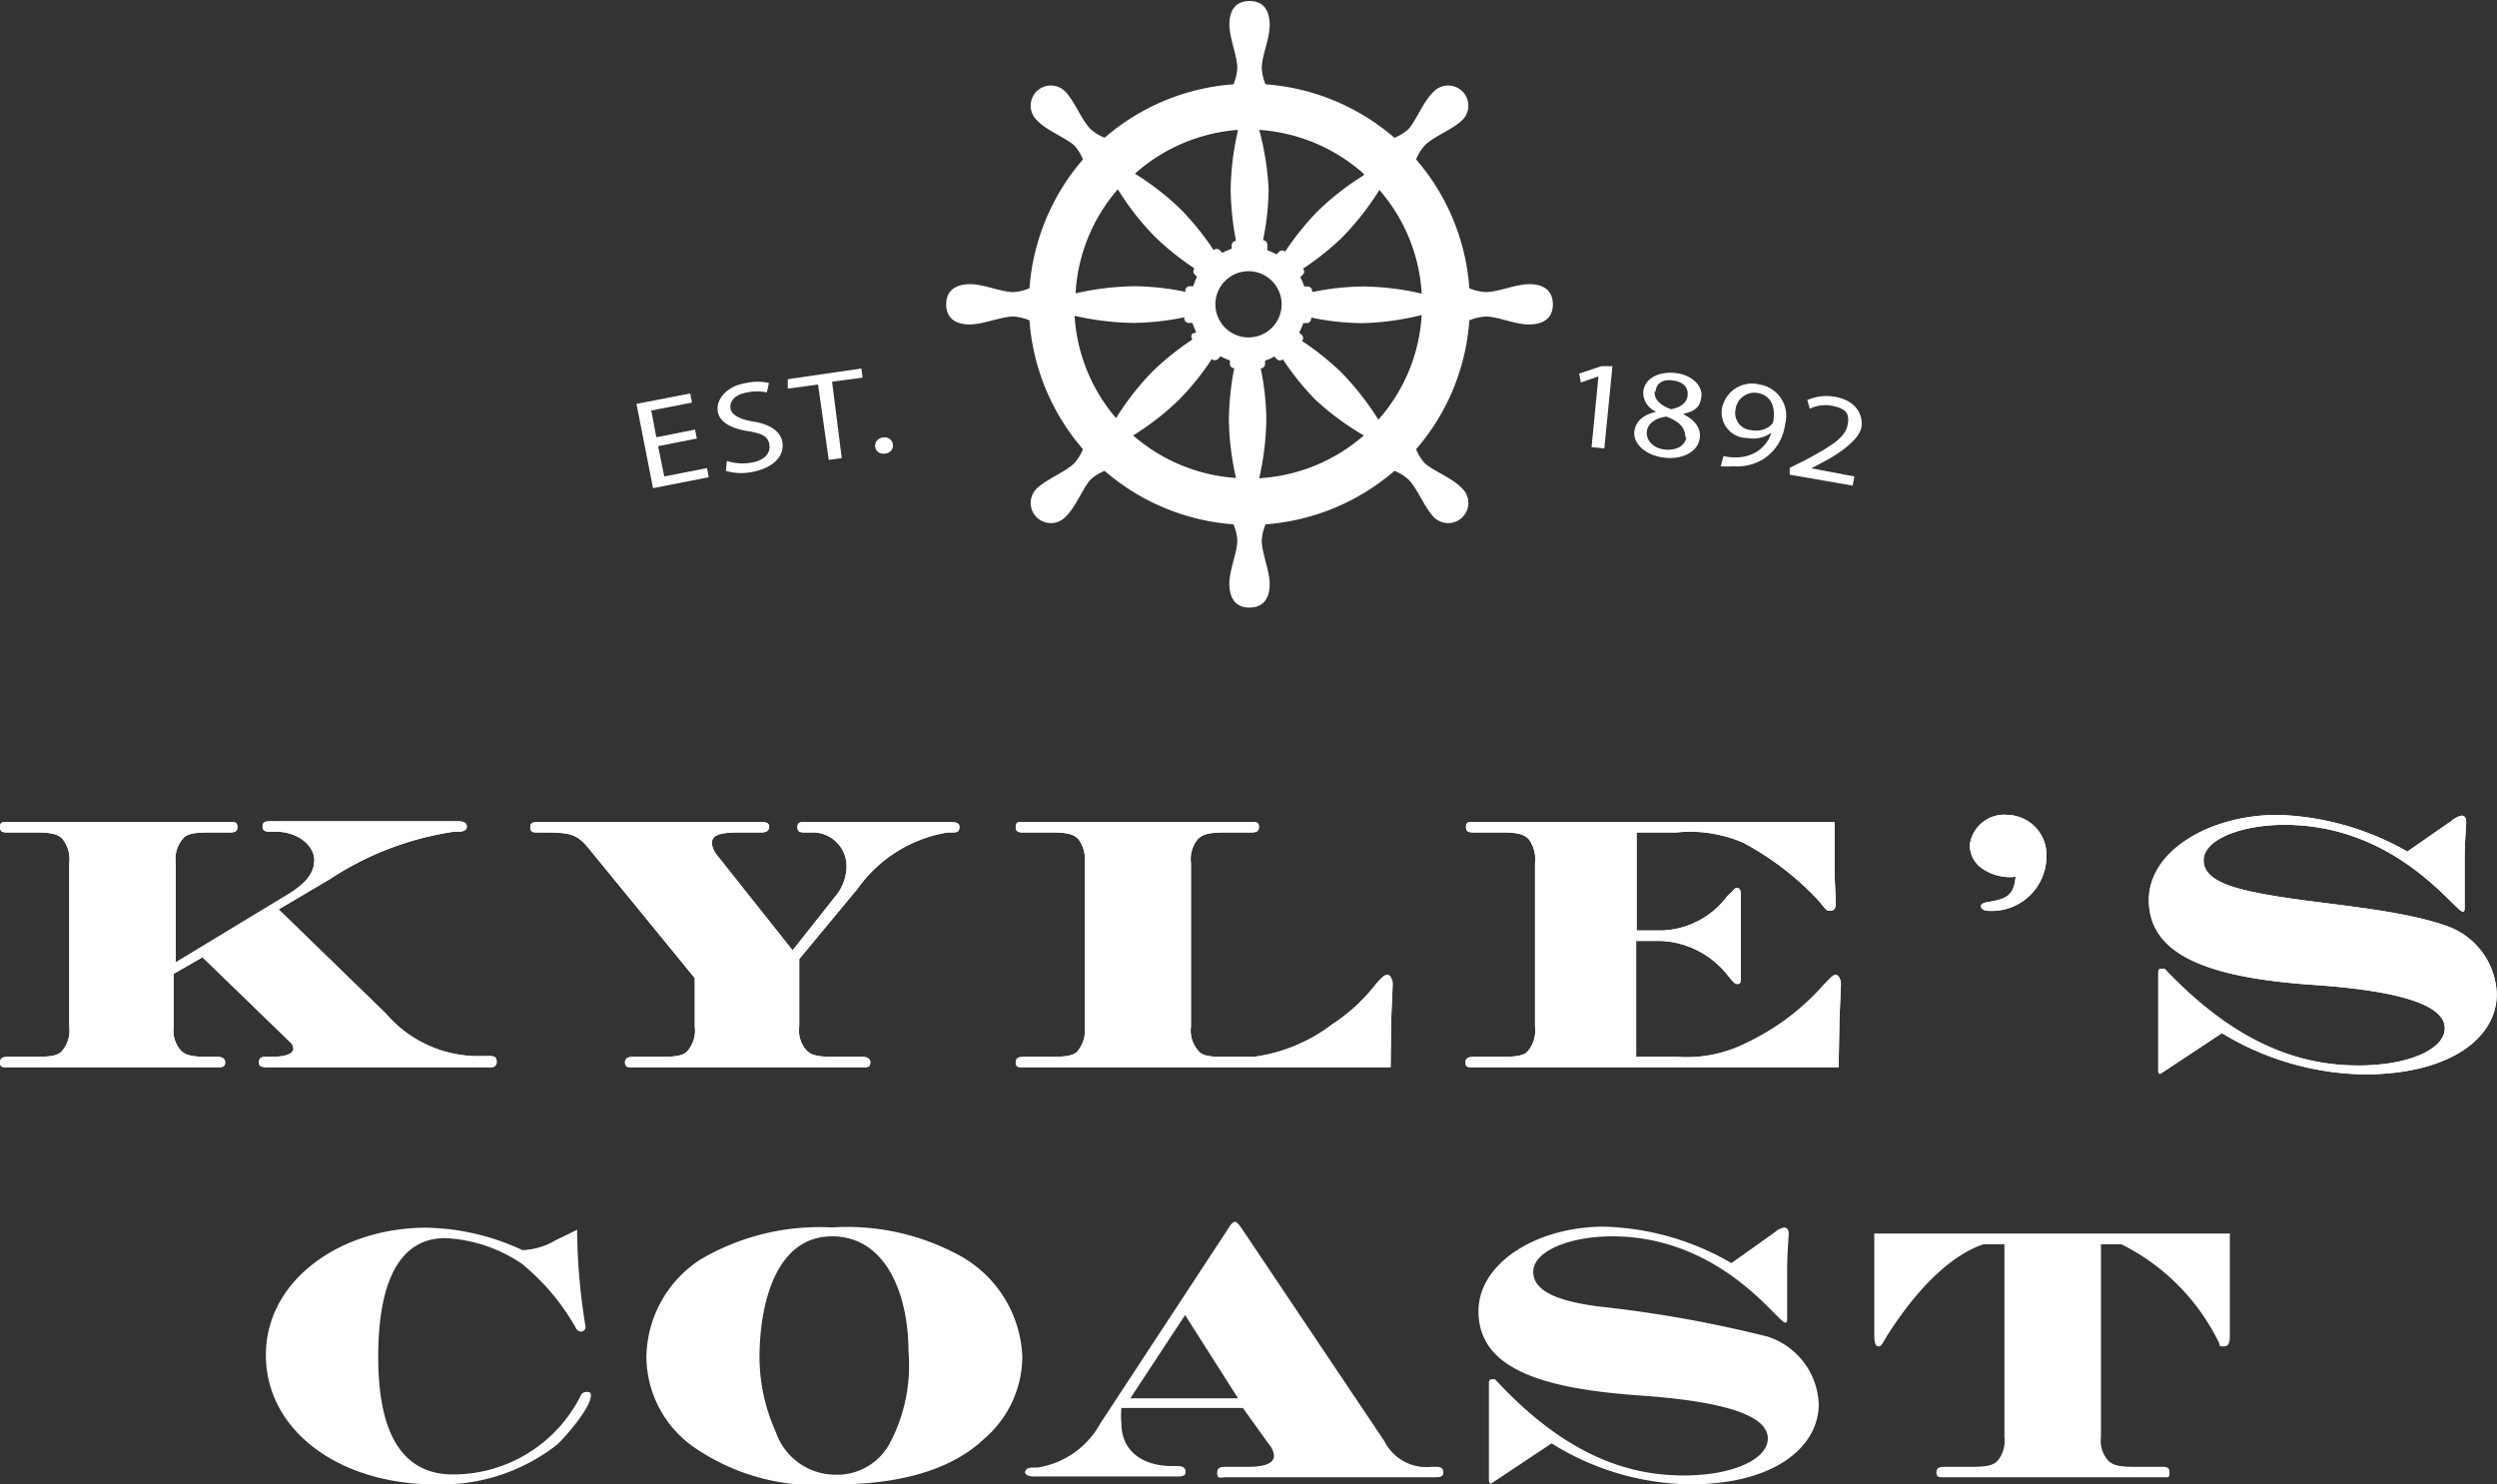 <svg id="Ebene_1" data-name="Ebene 1" xmlns="http://www.w3.org/2000/svg" viewBox="0 0 98.04 58.29"><rect x="0" y="0" width="98.04" height="58.29" fill="#333333" stroke="none"/><defs><style>.cls-1{fill:#fff;}</style></defs><path class="cls-1" d="M68.15,19.85c0-.48-.29-.77-.86-.79s-1.27.31-1.78.31a2,2,0,0,1-.64-.15,8.65,8.65,0,0,0-2.09-5.06,1.84,1.84,0,0,1,.34-.55c.36-.36,1.09-.62,1.48-1a.79.79,0,1,0-1.12-1.12c-.42.39-.68,1.12-1,1.48a1.84,1.84,0,0,1-.55.34,8.72,8.72,0,0,0-5.06-2.1,1.92,1.92,0,0,1-.15-.63c0-.51.34-1.2.31-1.78s-.31-.86-.79-.86-.77.29-.79.86.31,1.27.31,1.78a1.92,1.92,0,0,1-.15.63,8.69,8.69,0,0,0-5.06,2.1,1.84,1.84,0,0,1-.55-.34c-.36-.36-.62-1.09-1-1.48a.79.79,0,1,0-1.12,1.12c.39.42,1.11.68,1.48,1a1.84,1.84,0,0,1,.34.55,8.72,8.72,0,0,0-2.1,5.06,1.92,1.92,0,0,1-.63.15c-.51,0-1.21-.34-1.78-.31s-.86.31-.86.79.29.77.86.79,1.27-.31,1.78-.31a1.92,1.92,0,0,1,.63.15,8.69,8.69,0,0,0,2.1,5.06,1.84,1.84,0,0,1-.34.55c-.37.36-1.09.62-1.48,1a.79.79,0,1,0,1.12,1.12c.42-.39.68-1.12,1-1.48a1.84,1.84,0,0,1,.55-.34,8.69,8.69,0,0,0,5.06,2.1,1.92,1.92,0,0,1,.15.63c0,.51-.34,1.2-.31,1.78s.31.86.79.86.77-.29.79-.86-.31-1.27-.31-1.78a1.92,1.92,0,0,1,.15-.63,8.72,8.72,0,0,0,5.06-2.1,1.84,1.84,0,0,1,.55.34c.36.36.62,1.09,1,1.48a.79.79,0,1,0,1.12-1.12c-.39-.42-1.12-.68-1.48-1a1.84,1.84,0,0,1-.34-.55,8.62,8.62,0,0,0,2.09-5.06,2,2,0,0,1,.64-.15c.51,0,1.2.34,1.78.31S68.15,20.33,68.15,19.85ZM56.62,26.68a10.89,10.89,0,0,0,.28-2.31,10.23,10.23,0,0,0-.22-2h0a.18.18,0,0,0,.17-.17v-.14a1.46,1.46,0,0,0,.36-.16l.11.11a.17.17,0,0,0,.23,0l0,0a10.69,10.69,0,0,0,1.26,1.57A10.55,10.55,0,0,0,60.73,25,6.86,6.86,0,0,1,56.62,26.68Zm-.42-5.53a1.3,1.3,0,1,1,1.3-1.3A1.3,1.3,0,0,1,56.2,21.15ZM51.67,25a10.55,10.55,0,0,0,1.83-1.43A10.69,10.69,0,0,0,54.76,22l0,0A.18.18,0,0,0,55,22l.1-.11a1.73,1.73,0,0,0,.37.16v.14a.17.17,0,0,0,.17.17h0a11.22,11.22,0,0,0-.21,2,10.89,10.89,0,0,0,.28,2.31A6.86,6.86,0,0,1,51.67,25Zm-2.3-4.7a10.89,10.89,0,0,0,2.31.28,10.23,10.23,0,0,0,2-.22v.05a.17.17,0,0,0,.17.17H54a2.39,2.39,0,0,0,.15.37L54,21a.17.17,0,0,0,0,.23l0,0a10.69,10.69,0,0,0-1.57,1.26,10.55,10.55,0,0,0-1.43,1.83A6.8,6.8,0,0,1,49.37,20.27Zm1.71-4.95a10.55,10.55,0,0,0,1.43,1.83,10.69,10.69,0,0,0,1.57,1.26l0,0a.17.17,0,0,0,0,.23l.1.1a2.39,2.39,0,0,0-.15.37h-.14a.17.17,0,0,0-.17.17v.05a10.23,10.23,0,0,0-2-.22,10.89,10.89,0,0,0-2.31.28A6.8,6.8,0,0,1,51.08,15.32Zm4.7-2.3a10.89,10.89,0,0,0-.28,2.31,11.22,11.22,0,0,0,.21,2h0a.17.17,0,0,0-.17.17v.14a2.43,2.43,0,0,0-.37.16l-.1-.11a.18.18,0,0,0-.24,0l0,0a10.69,10.69,0,0,0-1.26-1.57,10.55,10.55,0,0,0-1.83-1.43A6.86,6.86,0,0,1,55.78,13Zm.42,0Zm4.53,1.73a10.55,10.55,0,0,0-1.83,1.43,10.69,10.69,0,0,0-1.26,1.57l0,0a.17.17,0,0,0-.23,0l-.11.11a2,2,0,0,0-.36-.16V17.5a.18.18,0,0,0-.17-.17h0a10.23,10.23,0,0,0,.22-2A10.89,10.89,0,0,0,56.62,13,6.86,6.86,0,0,1,60.73,14.73ZM63,19.43a10.65,10.65,0,0,0-2.3-.28,10.23,10.23,0,0,0-2,.22v-.05a.18.18,0,0,0-.17-.17h-.14a2.43,2.43,0,0,0-.16-.37l.11-.1a.17.17,0,0,0,0-.23l0,0a10.69,10.69,0,0,0,1.57-1.26,11.13,11.13,0,0,0,1.43-1.83A6.79,6.79,0,0,1,63,19.43Zm0,.84a6.79,6.79,0,0,1-1.7,4.11,11.13,11.13,0,0,0-1.43-1.83,10.69,10.69,0,0,0-1.57-1.26l0,0a.17.17,0,0,0,0-.23l-.11-.1a2.43,2.43,0,0,0,.16-.37h.14a.18.18,0,0,0,.17-.17v-.05a10.23,10.23,0,0,0,2,.22A10.65,10.65,0,0,0,63,20.27Z" transform="translate(-7.18 -7.9)"/><path class="cls-1" d="M34.54,25.12l-1.52.3.24,1.19,1.68-.33.07.36-2.19.43-.65-3.31,2.11-.41.07.36-1.6.31.2,1.05,1.52-.3Z" transform="translate(-7.18 -7.9)"/><path class="cls-1" d="M35.72,26a2,2,0,0,0,.94.07c.52-.08.78-.36.73-.7s-.29-.45-.85-.54-1.11-.31-1.18-.78.36-1,1.12-1.11a2,2,0,0,1,.89,0l-.08.37a1.91,1.91,0,0,0-.77,0c-.54.09-.69.39-.66.62s.31.43.88.52,1.08.33,1.16.82-.29,1-1.22,1.17a2.13,2.13,0,0,1-1-.05Z" transform="translate(-7.18 -7.9)"/><path class="cls-1" d="M39.3,23l-1.19.16,0-.37L41,22.37l.05.36-1.2.16.38,3-.51.07Z" transform="translate(-7.18 -7.9)"/><path class="cls-1" d="M41.54,25.44a.33.33,0,0,1,.32-.36.32.32,0,0,1,.38.28.32.32,0,0,1-.32.35A.32.32,0,0,1,41.54,25.44Z" transform="translate(-7.18 -7.9)"/><path class="cls-1" d="M69.94,22.68h0l-.69.24-.07-.35.87-.29.44,0-.32,3.23-.5-.05Z" transform="translate(-7.18 -7.9)"/><path class="cls-1" d="M71.35,24.84c.05-.41.37-.66.86-.77v0a.82.82,0,0,1-.51-.8c.06-.51.61-.8,1.28-.72s1.06.53,1,.94-.23.54-.72.67v0c.45.22.71.54.66.93-.07.56-.68.87-1.41.78S71.29,25.31,71.35,24.84Zm2,.23c0-.39-.25-.62-.74-.81-.46.06-.73.28-.77.58s.2.65.68.71S73.35,25.4,73.39,25.07Zm-1.21-1.79c0,.32.22.53.65.69.34-.06.61-.23.65-.52s-.12-.55-.58-.61S72.21,23,72.18,23.28Z" transform="translate(-7.18 -7.9)"/><path class="cls-1" d="M74.85,25.81a2,2,0,0,0,.41.05,1.58,1.58,0,0,0,.84-.19,1.36,1.36,0,0,0,.63-.78h0a1.21,1.21,0,0,1-.94.21,1,1,0,0,1-1-1.16A1.2,1.2,0,0,1,76.27,23a1.24,1.24,0,0,1,1,1.55,1.9,1.9,0,0,1-.89,1.4,2,2,0,0,1-1.16.26,3,3,0,0,1-.48,0ZM75.32,24a.67.67,0,0,0,.62.79.88.88,0,0,0,.8-.22.26.26,0,0,0,.07-.15c.08-.55-.09-1-.63-1.09A.75.75,0,0,0,75.32,24Z" transform="translate(-7.18 -7.9)"/><path class="cls-1" d="M77.45,26.54l0-.27L78,26c1.11-.59,1.62-.92,1.72-1.4s-.07-.66-.63-.77a1.4,1.4,0,0,0-.85.12l-.1-.34a1.88,1.88,0,0,1,1.13-.12c.8.16,1.05.7,1,1.15s-.71,1-1.63,1.47l-.34.18h0l1.69.32-.07.36Z" transform="translate(-7.18 -7.9)"/><path class="cls-1" d="M26.51,49.81H17.86c-.39,0-.51,0-.51-.19s.09-.22.29-.22h.2c.62,0,.86-.15.86-.32a.39.39,0,0,0-.09-.22l-3.48-3.37L14,46.14v2.07a1.17,1.17,0,0,0,.27.93c.16.17.38.26,1,.26h.42c.19,0,.33.05.33.22s-.11.19-.25.19H7.45c-.16,0-.27,0-.27-.19s.14-.22.34-.22H8.64c.66,0,.88-.09,1-.26a1.24,1.24,0,0,0,.26-.93V41.79a1.28,1.28,0,0,0-.26-.94c-.16-.17-.38-.26-1-.26H7.52c-.2,0-.34,0-.34-.21s.11-.2.27-.2h8.78c.16,0,.27,0,.27.2s-.14.21-.34.21h-.81c-.66,0-.88.09-1,.26a1.2,1.2,0,0,0-.27.94v3.9L18.52,43c.62-.39,1-.78,1-1.33s-.63-1.11-1.5-1.11h-.2c-.17,0-.33,0-.33-.21s.16-.2.44-.2h7.24c.2,0,.34.06.34.21s-.16.2-.32.2H25a12.07,12.07,0,0,0-4.88,1.87l-2,1.18,4.21,4.09a4.78,4.78,0,0,0,3.82,1.67h.18c.21,0,.35,0,.35.22A.2.2,0,0,1,26.51,49.81Z" transform="translate(-7.18 -7.9)"/><path class="cls-1" d="M41.1,49.81H32c-.17,0-.28,0-.28-.19s.15-.22.35-.22H33.2c.66,0,.87-.09,1-.26a1.24,1.24,0,0,0,.26-.93v-1.9l-4.21-5.15c-.42-.49-.68-.57-1.66-.57h-.3c-.16,0-.29,0-.29-.21s.15-.2.46-.2H37c.18,0,.38,0,.38.18s-.14.23-.31.23h-.88c-.69,0-1.06.08-1.06.42a.86.86,0,0,0,.17.43l3,3.78L40,43.07a1.86,1.86,0,0,0,.42-1.16A1.33,1.33,0,0,0,39,40.59h-.16c-.22,0-.35,0-.35-.21s.13-.2.33-.2h5.49c.36,0,.54,0,.54.2s-.12.21-.31.21h-.16a5.41,5.41,0,0,0-3.53,2.21l-2.29,2.76v2.65a1.17,1.17,0,0,0,.28.93c.16.17.38.26,1,.26H41c.21,0,.35.05.35.22S41.26,49.81,41.1,49.81Z" transform="translate(-7.18 -7.9)"/><path class="cls-1" d="M61.78,49.81H47.33c-.16,0-.27,0-.27-.19s.15-.22.35-.22h1.11c.66,0,.88-.09,1-.26a1.28,1.28,0,0,0,.25-.93V41.79a1.32,1.32,0,0,0-.25-.94c-.17-.17-.39-.26-1-.26H47.41c-.2,0-.35,0-.35-.21s.11-.2.27-.2h9c.17,0,.28,0,.28.2s-.15.21-.35.21h-1c-.66,0-.88.09-1.05.26a1.24,1.24,0,0,0-.27.94v6.42a1.2,1.2,0,0,0,.27.93c.13.17.31.26.92.26h1.28a6.48,6.48,0,0,0,3.07-1.27,7,7,0,0,0,1.67-1.52c.31-.38.42-.43.51-.43s.2.16.2.36-.06,1.3-.06,1.57Z" transform="translate(-7.18 -7.9)"/><path class="cls-1" d="M79.37,49.81H65c-.17,0-.28,0-.28-.19s.15-.22.35-.22H66.2c.66,0,.88-.09,1-.26a1.28,1.28,0,0,0,.25-.93V41.79a1.32,1.32,0,0,0-.25-.94c-.17-.17-.39-.26-1-.26H65.09c-.2,0-.35,0-.35-.21s.11-.2.28-.2H79.21v2c0,.18.05,1,.05,1.13s0,.35-.2.35-.14,0-.51-.43A11.32,11.32,0,0,0,75.64,41,5.23,5.23,0,0,0,73,40.59H71.44v3.85h1A3.36,3.36,0,0,0,75,43.09l.19-.18c.09-.11.12-.14.2-.14s.14.09.14.23v3.29c0,.14,0,.25-.12.25s-.17-.08-.28-.2L75,46.18a3.53,3.53,0,0,0-2.58-1.33h-1V49.4H73a5.24,5.24,0,0,0,2.82-.58,9.36,9.36,0,0,0,2.93-2.21c.36-.38.42-.43.51-.43s.2.16.2.36-.06,1.3-.06,1.57Z" transform="translate(-7.18 -7.9)"/><path class="cls-1" d="M85.29,43.67c-.2,0-.33-.08-.33-.18s.08-.12.22-.16c.81-.13,1.06-.26,1.14-1A1.93,1.93,0,0,1,85,42a1.11,1.11,0,0,1-.48-.92A1.36,1.36,0,0,1,86,39.9a1.57,1.57,0,0,1,1.53,1.63A2.15,2.15,0,0,1,85.29,43.67Z" transform="translate(-7.18 -7.9)"/><path class="cls-1" d="M100,50.09a11.06,11.06,0,0,1-5.58-1.62L92,50.07c-.06,0-.08-.06-.08-.12V48.7c0-.56,0-1.66,0-2.59,0-.1,0-.17.15-.17s.09,0,.2.11c2.78,2.89,5.26,3.69,7.51,3.69,2,0,3.39-.65,3.39-1.46s-1.38-1.44-5.09-1.7c-4-.27-6.53-1.09-6.53-3.34,0-1.9,2.34-3.34,5.07-3.34a10.9,10.9,0,0,1,5.08,1.44l1.74-1.21a.87.87,0,0,1,.39-.2c.11,0,.18.08.18.25s-.06.72-.06,1.47v1.87c0,.09,0,.18-.07.18-.31,0-2.6-3.41-7-3.41-1.73,0-3.18.59-3.18,1.39s1.13,1.12,2.65,1.38c2,.35,5,.53,6.86,1.19a2.93,2.93,0,0,1,2,2.68C105.22,48.62,103.43,50.09,100,50.09Z" transform="translate(-7.18 -7.9)"/><path class="cls-1" d="M26.51,49.81H17.86c-.39,0-.51,0-.51-.19s.09-.22.29-.22h.2c.62,0,.86-.15.86-.32a.39.39,0,0,0-.09-.22l-3.48-3.37L14,46.14v2.07a1.17,1.17,0,0,0,.27.93c.16.17.38.26,1,.26h.42c.19,0,.33.05.33.22s-.11.19-.25.19H7.45c-.16,0-.27,0-.27-.19s.14-.22.34-.22H8.64c.66,0,.88-.09,1-.26a1.24,1.24,0,0,0,.26-.93V41.79a1.28,1.28,0,0,0-.26-.94c-.16-.17-.38-.26-1-.26H7.52c-.2,0-.34,0-.34-.21s.11-.2.27-.2h8.78c.16,0,.27,0,.27.2s-.14.21-.34.21h-.81c-.66,0-.88.09-1,.26a1.2,1.2,0,0,0-.27.94v3.9L18.52,43c.62-.39,1-.78,1-1.33s-.63-1.11-1.5-1.11h-.2c-.17,0-.33,0-.33-.21s.16-.2.44-.2h7.24c.2,0,.34.06.34.21s-.16.2-.32.2H25a12.07,12.07,0,0,0-4.88,1.87l-2,1.18,4.21,4.09a4.78,4.78,0,0,0,3.82,1.67h.18c.21,0,.35,0,.35.22A.2.2,0,0,1,26.51,49.81Z" transform="translate(-7.18 -7.9)"/><path class="cls-1" d="M41.1,49.81H32c-.17,0-.28,0-.28-.19s.15-.22.35-.22H33.2c.66,0,.87-.09,1-.26a1.24,1.24,0,0,0,.26-.93v-1.9l-4.21-5.15c-.42-.49-.68-.57-1.66-.57h-.3c-.16,0-.29,0-.29-.21s.15-.2.46-.2H37c.18,0,.38,0,.38.18s-.14.23-.31.23h-.88c-.69,0-1.06.08-1.06.42a.86.86,0,0,0,.17.43l3,3.78L40,43.07a1.86,1.86,0,0,0,.42-1.16A1.33,1.33,0,0,0,39,40.59h-.16c-.22,0-.35,0-.35-.21s.13-.2.33-.2h5.49c.36,0,.54,0,.54.2s-.12.21-.31.21h-.16a5.41,5.41,0,0,0-3.53,2.21l-2.29,2.76v2.65a1.17,1.17,0,0,0,.28.93c.16.17.38.26,1,.26H41c.21,0,.35.05.35.22S41.26,49.81,41.1,49.81Z" transform="translate(-7.18 -7.9)"/><path class="cls-1" d="M61.78,49.81H47.33c-.16,0-.27,0-.27-.19s.15-.22.35-.22h1.11c.66,0,.88-.09,1-.26a1.28,1.28,0,0,0,.25-.93V41.79a1.32,1.32,0,0,0-.25-.94c-.17-.17-.39-.26-1-.26H47.41c-.2,0-.35,0-.35-.21s.11-.2.27-.2h9c.17,0,.28,0,.28.2s-.15.21-.35.21h-1c-.66,0-.88.09-1.05.26a1.24,1.24,0,0,0-.27.94v6.42a1.2,1.2,0,0,0,.27.93c.13.17.31.26.92.26h1.28a6.48,6.48,0,0,0,3.07-1.27,7,7,0,0,0,1.67-1.52c.31-.38.42-.43.51-.43s.2.16.2.36-.06,1.3-.06,1.57Z" transform="translate(-7.18 -7.9)"/><path class="cls-1" d="M79.37,49.81H65c-.17,0-.28,0-.28-.19s.15-.22.35-.22H66.2c.66,0,.88-.09,1-.26a1.28,1.28,0,0,0,.25-.93V41.79a1.32,1.32,0,0,0-.25-.94c-.17-.17-.39-.26-1-.26H65.09c-.2,0-.35,0-.35-.21s.11-.2.28-.2H79.21v2c0,.18.05,1,.05,1.13s0,.35-.2.35-.14,0-.51-.43A11.32,11.32,0,0,0,75.64,41,5.23,5.23,0,0,0,73,40.59H71.44v3.85h1A3.36,3.36,0,0,0,75,43.09l.19-.18c.09-.11.12-.14.2-.14s.14.09.14.23v3.29c0,.14,0,.25-.12.25s-.17-.08-.28-.2L75,46.18a3.53,3.53,0,0,0-2.58-1.33h-1V49.4H73a5.24,5.24,0,0,0,2.82-.58,9.36,9.36,0,0,0,2.93-2.21c.36-.38.42-.43.51-.43s.2.16.2.36-.06,1.3-.06,1.57Z" transform="translate(-7.18 -7.9)"/><path class="cls-1" d="M85.29,43.67c-.2,0-.33-.08-.33-.18s.08-.12.22-.16c.81-.13,1.06-.26,1.14-1A1.93,1.93,0,0,1,85,42a1.11,1.11,0,0,1-.48-.92A1.36,1.36,0,0,1,86,39.9a1.57,1.57,0,0,1,1.53,1.63A2.15,2.15,0,0,1,85.29,43.67Z" transform="translate(-7.18 -7.9)"/><path class="cls-1" d="M100,50.09a11.06,11.06,0,0,1-5.58-1.62L92,50.07c-.06,0-.08-.06-.08-.12V48.7c0-.56,0-1.66,0-2.59,0-.1,0-.17.15-.17s.09,0,.2.11c2.78,2.89,5.26,3.69,7.51,3.69,2,0,3.39-.65,3.39-1.46s-1.38-1.44-5.09-1.7c-4-.27-6.53-1.09-6.53-3.34,0-1.9,2.34-3.34,5.07-3.34a10.9,10.9,0,0,1,5.08,1.44l1.74-1.21a.87.87,0,0,1,.39-.2c.11,0,.18.08.18.25s-.06.72-.06,1.47v1.87c0,.09,0,.18-.07.18-.31,0-2.6-3.41-7-3.41-1.73,0-3.18.59-3.18,1.39s1.13,1.12,2.65,1.38c2,.35,5,.53,6.86,1.19a2.93,2.93,0,0,1,2,2.68C105.22,48.62,103.43,50.09,100,50.09Z" transform="translate(-7.18 -7.9)"/><path class="cls-1" d="M24.28,66.19c-3.81,0-6.66-2.13-6.66-5.08s2.94-5,6.3-5a9.26,9.26,0,0,1,3.77.88A2.72,2.72,0,0,0,29,56.6l.62-.3.22-.11s0,.05,0,.15A24.78,24.78,0,0,0,30.17,60a.18.18,0,0,1-.18.19.24.24,0,0,1-.21-.16,8.81,8.81,0,0,0-2.12-2.51,5.82,5.82,0,0,0-3-1c-1.6,0-2.63,1.37-2.63,4.67,0,3.09,1,4.61,2.94,4.61a5.61,5.61,0,0,0,5-3.07.24.24,0,0,1,.23-.17c.11,0,.18,0,.18.14,0,.5-1.07,1.7-1.33,1.93A7.35,7.35,0,0,1,24.28,66.19Z" transform="translate(-7.18 -7.9)"/><path class="cls-1" d="M44.66,57.1a9.21,9.21,0,0,0-4.82-1,9.22,9.22,0,0,0-5.16,1.26,4.64,4.64,0,0,0-2.12,3.81,4.36,4.36,0,0,0,2,3.65A8.47,8.47,0,0,0,40,66.19c2.94,0,4.76-.78,5.81-1.78a4.28,4.28,0,0,0,1.51-3.23A4.75,4.75,0,0,0,44.66,57.1Zm-2.52,7.43A2.34,2.34,0,0,1,40,65.81a2.48,2.48,0,0,1-2.36-1.68A7.19,7.19,0,0,1,37,61.21c0-1.91.55-4.76,2.85-4.76,2.13,0,3,2.3,3,4.52A6.53,6.53,0,0,1,42.14,64.53Z" transform="translate(-7.18 -7.9)"/><path class="cls-1" d="M63.56,65.5h-.18a1.84,1.84,0,0,1-1.84-1l-5.62-8.38c-.14-.2-.2-.24-.25-.24s-.14.06-.23.21L50.38,63.8a3.41,3.41,0,0,1-2.47,1.73l-.18,0c-.21,0-.3.08-.3.19s.18.16.35.16h5.56c.23,0,.39,0,.39-.18s-.14-.23-.32-.23h-.2c-1.21,0-2-.62-2-1.67a3.16,3.16,0,0,1,0-.61h4.77L57,64.61a.79.79,0,0,1,.2.45c0,.32-.41.44-1,.44h-.84c-.23,0-.39,0-.39.25s.16.16.34.16h8.18c.2,0,.36,0,.36-.19S63.72,65.5,63.56,65.5Zm-12-2.69,2.15-3.27,2.08,3.27Z" transform="translate(-7.18 -7.9)"/><path class="cls-1" d="M73.53,66.19a10.54,10.54,0,0,1-5.43-1.61l-2.39,1.59s-.07-.06-.07-.12V64.8c0-.54,0-1.64,0-2.57,0-.09,0-.17.14-.17s.09,0,.2.11c2.7,2.88,5.12,3.67,7.31,3.67,1.93,0,3.3-.64,3.3-1.45s-1.34-1.43-5-1.69c-3.94-.27-6.36-1.08-6.36-3.31,0-1.89,2.28-3.32,4.93-3.32a10.47,10.47,0,0,1,5,1.43l1.69-1.2a.79.79,0,0,1,.38-.2c.1,0,.18.08.18.24s-.06.72-.06,1.46v1.86c0,.09,0,.18-.07.18-.3,0-2.53-3.39-6.8-3.39-1.69,0-3.1.59-3.1,1.39S68.44,59,69.91,59.2a48.29,48.29,0,0,1,6.68,1.19,2.9,2.9,0,0,1,2,2.66C78.58,64.73,76.84,66.19,73.53,66.19Z" transform="translate(-7.18 -7.9)"/><path class="cls-1" d="M92.16,65.91H83.48c-.16,0-.27,0-.27-.19s.14-.22.34-.22h1.08c.64,0,.86-.09,1-.26a1.25,1.25,0,0,0,.25-.92V56.76h-.82c-1.14.38-2.49,1.53-3.83,3.66-.14.24-.18.35-.3.35s-.16-.15-.16-.5,0-.7,0-1.2V56.34H94.73v2.73c0,.5,0,.94,0,1.2s0,.5-.23.5-.13,0-.2-.15a8.44,8.44,0,0,0-3.83-3.86h-.8v7.56a1.18,1.18,0,0,0,.27.92c.16.17.37.26,1,.26h1.08c.2,0,.34,0,.34.22S92.32,65.91,92.16,65.91Z" transform="translate(-7.18 -7.9)"/></svg>